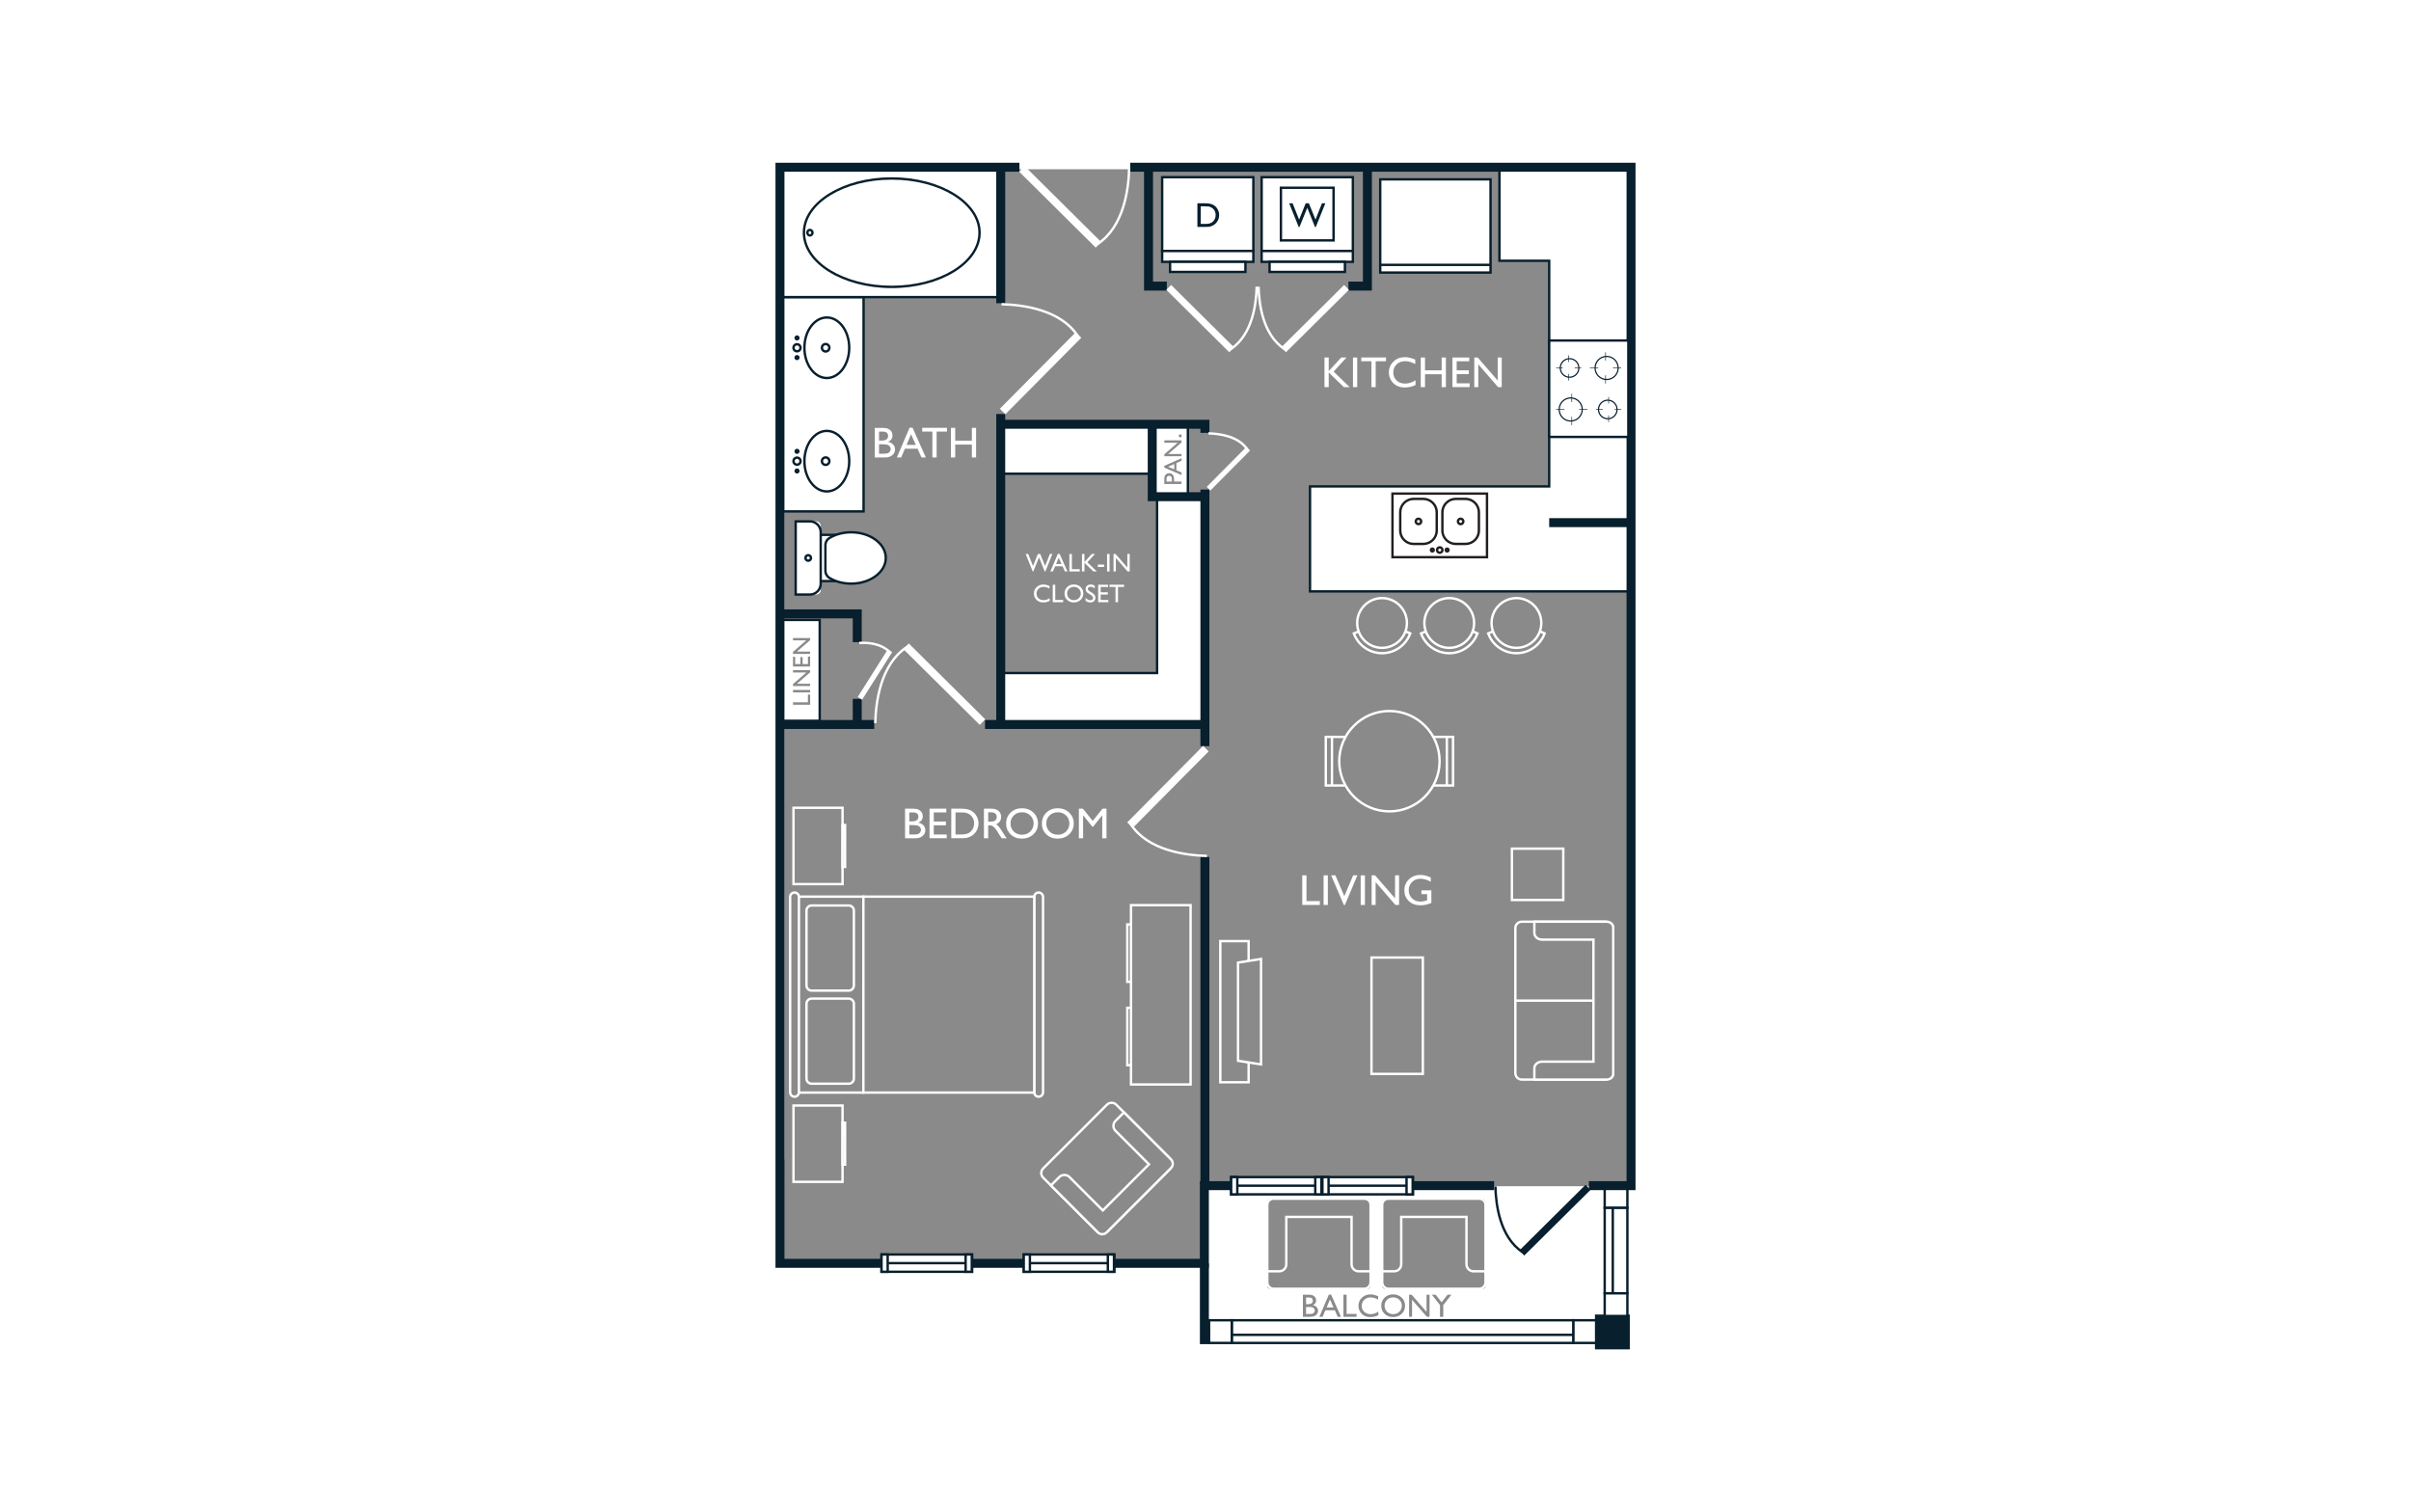 <?xml version="1.0" encoding="UTF-8"?>
<svg xmlns="http://www.w3.org/2000/svg" viewBox="0 0 998 626">
  <defs>
    <style>
      .cls-1 {
        fill: #081f2d;
      }

      .cls-2 {
        fill: #231f20;
      }

      .cls-3 {
        fill: #8a8a8a;
      }

      .cls-4 {
        fill: #fff;
      }
    </style>
  </defs>
  <g id="backgrounds">
    <rect class="cls-4" x="-15" y="-13" width="1028" height="652"/>
  </g>
  <g id="floorplans">
    <g>
      <rect class="cls-4" x="497.277" y="490.435" width="174.977" height="62.959"/>
      <polygon class="cls-3" points="676.197 70.07 324.659 70.07 324.659 479.966 322.58 479.966 322.58 523.24 498.015 523.24 498.015 491.074 676.197 491.074 676.197 70.07"/>
      <g>
        <polygon class="cls-4" points="674.923 215.889 674.923 68.996 641.266 68.996 641.266 69.68 620.67 69.68 620.67 107.968 641.266 107.968 641.266 201.363 542.263 201.363 542.263 244.834 675.04 244.834 675.04 215.889 674.923 215.889"/>
        <path class="cls-1" d="M675.535,245.329h-133.768v-44.462h99.002v-92.405h-20.593v-39.279h20.593v-.683h34.65v146.893h.116v29.935ZM542.758,244.338h131.786v-27.953l-.116-.496V69.492h-32.667v.683h-20.593v37.297h20.593v94.387h-99.002v42.479Z"/>
      </g>
      <g>
        <rect class="cls-4" x="477.417" y="175.368" width="14.29" height="30.372"/>
        <path class="cls-1" d="M492.203,206.236h-15.282v-31.364h15.282v31.364ZM477.912,205.245h13.299v-29.382h-13.299v29.382Z"/>
      </g>
      <g>
        <rect class="cls-4" x="322.414" y="256.643" width="16.898" height="41.811"/>
        <path class="cls-1" d="M339.807,298.949h-17.888v-42.802h17.888v42.802ZM322.91,297.958h15.906v-40.819h-15.906v40.819Z"/>
      </g>
      <g>
        <rect class="cls-4" x="414.495" y="175.587" width="62.008" height="20.52"/>
        <path class="cls-1" d="M476.998,196.603h-62.999v-21.512h62.999v21.512ZM414.991,195.612h61.016v-19.53h-61.016v19.53Z"/>
      </g>
      <g>
        <polygon class="cls-4" points="478.951 205.318 478.951 278.629 414.495 278.629 414.495 299.149 498.364 299.149 498.364 266.145 498.364 249.193 498.364 205.318 478.951 205.318"/>
        <path class="cls-1" d="M498.859,299.645h-84.859v-21.512h64.457v-73.31h20.402v94.822ZM414.991,298.654h82.877v-92.84h-18.42v73.31h-64.457v19.53Z"/>
      </g>
      <rect class="cls-1" x="660.207" y="544.19" width="14.433" height="14.433" transform="translate(1334.847 1102.814) rotate(180)"/>
      <g>
        <g>
          <rect class="cls-4" x="509.873" y="546.566" width="141.431" height="9.392" transform="translate(1161.178 1102.524) rotate(180)"/>
          <path class="cls-1" d="M651.801,556.453h-142.423v-10.383h142.423v10.383ZM510.369,555.462h140.441v-8.4h-140.441v8.4Z"/>
        </g>
        <g>
          <rect class="cls-4" x="651.304" y="546.566" width="9.392" height="9.392"/>
          <path class="cls-1" d="M661.191,556.453h-10.381v-10.383h10.381v10.383ZM651.801,555.462h8.399v-8.4h-8.399v8.4Z"/>
        </g>
        <g>
          <rect class="cls-4" x="500.482" y="546.566" width="9.392" height="9.392"/>
          <path class="cls-1" d="M510.369,556.453h-10.384v-10.383h10.384v10.383ZM500.976,555.462h8.401v-8.4h-8.401v8.4Z"/>
        </g>
        <g>
          <line class="cls-4" x1="651.304" y1="552.604" x2="509.873" y2="552.604"/>
          <rect class="cls-1" x="509.873" y="552.109" width="141.432" height=".991"/>
        </g>
      </g>
      <g>
        <g>
          <rect class="cls-4" x="651.206" y="512.993" width="35.456" height="9.392" transform="translate(151.246 1186.623) rotate(-90)"/>
          <path class="cls-1" d="M674.125,535.913h-10.381v-36.448h10.381v36.448ZM664.735,534.922h8.399v-34.466h-8.399v34.466Z"/>
        </g>
        <g>
          <rect class="cls-4" x="664.239" y="535.417" width="9.392" height="9.392" transform="translate(1209.047 -128.822) rotate(90)"/>
          <path class="cls-1" d="M674.125,545.304h-10.381v-10.383h10.381v10.383ZM664.735,544.313h8.399v-8.4h-8.399v8.4Z"/>
        </g>
        <g>
          <rect class="cls-4" x="664.239" y="490.569" width="9.392" height="9.392" transform="translate(1164.199 -173.67) rotate(90)"/>
          <path class="cls-1" d="M674.125,500.456h-10.381v-10.383h10.381v10.383ZM664.735,499.464h8.399v-8.4h-8.399v8.4Z"/>
        </g>
        <g>
          <line class="cls-4" x1="667.593" y1="535.417" x2="667.593" y2="499.961"/>
          <rect class="cls-1" x="667.097" y="499.96" width=".991" height="35.457"/>
        </g>
      </g>
      <g>
        <rect class="cls-4" x="295.937" y="150.185" width="88.733" height="34.326" transform="translate(507.651 -172.955) rotate(90)"/>
        <path class="cls-1" d="M357.961,212.21h-35.317v-89.724h35.317v89.724ZM323.635,211.219h33.334v-87.741h-33.334v87.741Z"/>
      </g>
      <g>
        <rect class="cls-4" x="342.184" y="50.943" width="53.505" height="90.605" transform="translate(272.691 465.181) rotate(-90)"/>
        <path class="cls-1" d="M414.734,123.494h-91.597v-54.496h91.597v54.496ZM324.128,122.502h89.615v-52.514h-89.615v52.514Z"/>
      </g>
      <polygon class="cls-1" points="500.387 524.855 321 524.855 321 67.376 421.982 67.376 421.982 71.09 324.714 71.09 324.714 521.141 496.673 521.141 496.673 488.982 618.476 488.982 618.476 492.695 500.387 492.695 500.387 524.855"/>
      <polygon class="cls-1" points="677 492.695 657.69 492.695 657.69 488.982 673.287 488.982 673.287 71.09 467.831 71.09 467.831 67.376 677 67.376 677 492.695"/>
      <polygon class="cls-1" points="567.872 120.293 473.558 120.293 473.558 70.313 477.272 70.313 477.272 116.579 564.159 116.579 564.159 70.044 567.872 70.044 567.872 120.293"/>
      <rect class="cls-1" x="412.382" y="69.493" width="3.713" height="230.43"/>
      <polygon class="cls-1" points="500.609 490.163 496.895 490.163 496.895 177.496 415.897 177.496 415.897 173.783 500.609 173.783 500.609 490.163"/>
      <rect class="cls-1" x="324.322" y="298.067" width="174.43" height="3.713"/>
      <polygon class="cls-1" points="356.704 300.724 352.99 300.724 352.99 255.991 323.776 255.991 323.776 252.278 356.704 252.278 356.704 300.724"/>
      <polygon class="cls-1" points="498.208 207.478 475.093 207.478 475.093 175.64 478.807 175.64 478.807 203.764 498.208 203.764 498.208 207.478"/>
      <rect class="cls-1" x="641.265" y="214.506" width="33.658" height="3.713"/>
      <rect class="cls-1" x="496.683" y="523.006" width="3.713" height="33.446"/>
      <g>
        <g>
          <rect class="cls-1" x="624.82" y="504.168" width="37.631" height="1.94" transform="translate(-169.004 600.263) rotate(-44.802)"/>
          <path class="cls-1" d="M630.958,519.778l-2.065-2.079,27.419-27.2,2.065,2.078-27.419,27.201ZM630.296,517.703l.667.674,26.011-25.806-.667-.673-26.011,25.805Z"/>
        </g>
        <path class="cls-1" d="M630.004,518.803c-9.603-6.322-11.322-19.994-11.491-27.58l.991-.022c.164,7.393,1.818,20.701,11.046,26.775l-.546.827Z"/>
      </g>
      <g>
        <polygon class="cls-3" points="520.536 121.914 516.947 121.914 482.991 121.914 482.991 112.429 516.947 112.429 520.536 112.429 558.159 112.429 558.159 121.914 520.536 121.914"/>
        <g>
          <g>
            <rect class="cls-4" x="495.889" y="114.044" width="1.841" height="35.716" transform="translate(53.138 391.465) rotate(-45.198)"/>
            <path class="cls-4" d="M508.841,145.831l-26.06-25.851,1.997-2.009,26.06,25.852-1.997,2.008ZM484.183,119.976l24.653,24.456.6-.603-24.653-24.457-.6.604Z"/>
          </g>
          <path class="cls-4" d="M509.76,144.892l-.546-.827c8.752-5.759,10.319-18.38,10.473-25.391l.991.022c-.16,7.205-1.792,20.189-10.918,26.196Z"/>
        </g>
        <g>
          <g>
            <rect class="cls-4" x="526.483" y="130.981" width="35.716" height="1.841" transform="translate(65.16 421.886) rotate(-44.802)"/>
            <path class="cls-4" d="M532.309,145.831l-1.995-2.008,26.057-25.852,1.997,2.009-26.06,25.851ZM531.717,143.828l.597.603,24.653-24.456-.6-.604-24.65,24.457Z"/>
          </g>
          <path class="cls-4" d="M531.39,144.892c-9.122-6.003-10.756-18.989-10.918-26.196l.991-.022c.157,7.012,1.726,19.636,10.473,25.391l-.546.827Z"/>
        </g>
      </g>
      <g>
        <rect class="cls-3" x="361.879" y="295.442" width="45.861" height="11.586" transform="translate(769.62 602.469) rotate(180)"/>
        <g>
          <g>
            <rect class="cls-4" x="389.738" y="261.417" width="2.249" height="43.628" transform="translate(-85.528 360.984) rotate(-45.198)"/>
            <path class="cls-4" d="M405.557,300.091l-31.674-31.423,2.282-2.298,31.676,31.423-2.285,2.298ZM375.286,268.663l30.266,30.028.887-.893-30.269-30.028-.885.893Z"/>
          </g>
          <path class="cls-4" d="M362.806,299.387l-.991-.022c.196-8.781,2.183-24.602,13.287-31.912l.546.827c-10.727,7.061-12.652,22.52-12.842,31.107Z"/>
        </g>
      </g>
      <g>
        <rect class="cls-3" x="389.797" y="142.666" width="45.861" height="11.586" transform="translate(264.269 561.187) rotate(-90)"/>
        <g>
          <g>
            <rect class="cls-4" x="408.918" y="153.387" width="43.628" height="2.249" transform="translate(17.58 351.257) rotate(-45.198)"/>
            <path class="cls-4" d="M416.168,171.49l-2.294-2.282,31.422-31.675,2.299,2.282-.351.351-31.076,31.324ZM415.271,169.203l.892.885,30.029-30.268-.892-.887-30.029,30.27Z"/>
          </g>
          <path class="cls-4" d="M445.683,139.297c-7.062-10.726-22.52-12.65-31.108-12.841l.024-.99c8.778.196,24.602,2.183,31.91,13.287l-.827.544Z"/>
        </g>
      </g>
      <g>
        <g>
          <rect class="cls-4" x="437.726" y="63.825" width="2.249" height="43.628" transform="translate(68.846 336.677) rotate(-45.198)"/>
          <path class="cls-4" d="M453.547,102.5l-31.676-31.423,2.282-2.298,31.676,31.423-2.282,2.298ZM423.274,71.072l30.269,30.028.885-.893-30.269-30.028-.885.893Z"/>
        </g>
        <path class="cls-4" d="M454.608,101.416l-.546-.827c10.729-7.061,12.654-22.519,12.845-31.105l.991.022c-.196,8.781-2.186,24.602-13.29,31.91Z"/>
      </g>
      <g>
        <rect class="cls-3" x="343.212" y="274.608" width="23.476" height="5.931" transform="translate(77.376 632.524) rotate(-90)"/>
        <g>
          <g>
            <rect class="cls-4" x="351.01" y="278.672" width="22.333" height="1.151" transform="translate(-67.505 435.852) rotate(-57.658)"/>
            <path class="cls-4" d="M356.846,289.677l-1.806-1.147,12.463-19.711,1.813,1.146-12.47,19.712ZM356.404,288.223l.138.086,11.406-18.037-.135-.087-11.409,18.038Z"/>
          </g>
          <path class="cls-4" d="M367.801,270.166c-3.351-3.259-8.435-3.71-12.088-3.513l-.053-.989c5.546-.308,9.975,1.014,12.833,3.791l-.691.711Z"/>
        </g>
      </g>
      <g>
        <rect class="cls-3" x="487.527" y="187.967" width="23.476" height="5.931" transform="translate(308.332 690.197) rotate(-90)"/>
        <g>
          <g>
            <rect class="cls-4" x="497.315" y="193.455" width="22.333" height="1.151" transform="translate(12.502 418.096) rotate(-45.198)"/>
            <path class="cls-4" d="M501.027,203.063l-1.521-1.509.351-.351,16.077-16.207,1.521,1.509-.351.351-16.077,16.207ZM500.909,201.549l.114.114,15.03-15.153-.114-.114-15.03,15.153Z"/>
          </g>
          <path class="cls-4" d="M515.932,186.375c-3.554-5.399-11.377-6.368-15.727-6.465l.024-.99c4.54.102,12.726,1.134,16.529,6.911l-.827.544Z"/>
        </g>
      </g>
      <g>
        <rect class="cls-3" x="478.52" y="326.03" width="45.861" height="11.586" transform="translate(833.274 -169.627) rotate(90)"/>
        <g>
          <g>
            <rect class="cls-4" x="461.633" y="324.647" width="43.628" height="2.249" transform="translate(-88.368 439.241) rotate(-45.198)"/>
            <path class="cls-4" d="M468.885,342.749l-2.299-2.281.351-.351,31.074-31.324,2.299,2.282-.351.351-31.074,31.323ZM467.988,340.464l.892.886,30.027-30.269-.892-.887-30.027,30.27Z"/>
          </g>
          <path class="cls-4" d="M499.579,354.817c-8.778-.196-24.602-2.183-31.91-13.287l.827-.544c7.062,10.726,22.52,12.65,31.108,12.841l-.024.99Z"/>
        </g>
      </g>
      <g>
        <g>
          <rect class="cls-4" x="364.898" y="519.343" width="37.513" height="7.155" transform="translate(767.309 1045.841) rotate(-180)"/>
          <path class="cls-1" d="M402.907,526.994h-38.506v-8.146h38.506v8.146ZM365.393,526.003h36.523v-6.164h-36.523v6.164Z"/>
        </g>
        <g>
          <rect class="cls-4" x="364.898" y="519.343" width="2.542" height="7.155" transform="translate(732.338 1045.841) rotate(-180)"/>
          <path class="cls-1" d="M367.936,526.994h-3.535v-8.146h3.535v8.146ZM365.393,526.003h1.552v-6.164h-1.552v6.164Z"/>
        </g>
        <g>
          <rect class="cls-4" x="399.706" y="519.343" width="2.542" height="7.155" transform="translate(801.954 1045.841) rotate(-180)"/>
          <path class="cls-1" d="M402.743,526.994h-3.532v-8.146h3.532v8.146ZM400.202,526.003h1.55v-6.164h-1.55v6.164Z"/>
        </g>
        <g>
          <line class="cls-4" x1="399.584" y1="522.921" x2="367.725" y2="522.921"/>
          <rect class="cls-1" x="367.726" y="522.425" width="31.86" height=".991"/>
        </g>
      </g>
      <g>
        <g>
          <rect class="cls-4" x="423.769" y="519.343" width="37.513" height="7.155" transform="translate(885.051 1045.841) rotate(-180)"/>
          <path class="cls-1" d="M461.777,526.994h-38.503v-8.146h38.503v8.146ZM424.265,526.003h36.521v-6.164h-36.521v6.164Z"/>
        </g>
        <g>
          <rect class="cls-4" x="423.769" y="519.343" width="2.542" height="7.155" transform="translate(850.079 1045.841) rotate(-180)"/>
          <path class="cls-1" d="M426.806,526.994h-3.532v-8.146h3.532v8.146ZM424.265,526.003h1.55v-6.164h-1.55v6.164Z"/>
        </g>
        <g>
          <rect class="cls-4" x="458.577" y="519.343" width="2.542" height="7.155" transform="translate(919.696 1045.841) rotate(-180)"/>
          <path class="cls-1" d="M461.615,526.994h-3.532v-8.146h3.532v8.146ZM459.074,526.003h1.55v-6.164h-1.55v6.164Z"/>
        </g>
        <g>
          <line class="cls-4" x1="458.455" y1="522.921" x2="426.596" y2="522.921"/>
          <rect class="cls-1" x="426.595" y="522.425" width="31.86" height=".991"/>
        </g>
      </g>
      <g>
        <g>
          <rect class="cls-4" x="509.625" y="487.29" width="37.513" height="7.155" transform="translate(1056.764 981.735) rotate(-180)"/>
          <path class="cls-1" d="M547.635,494.941h-38.503v-8.146h38.503v8.146ZM510.122,493.95h36.521v-6.164h-36.521v6.164Z"/>
        </g>
        <g>
          <rect class="cls-4" x="509.625" y="487.29" width="2.542" height="7.155" transform="translate(1021.793 981.735) rotate(-180)"/>
          <path class="cls-1" d="M512.663,494.941h-3.532v-8.146h3.532v8.146ZM510.122,493.95h1.55v-6.164h-1.55v6.164Z"/>
        </g>
        <g>
          <rect class="cls-4" x="544.434" y="487.29" width="2.542" height="7.155" transform="translate(1091.409 981.735) rotate(-180)"/>
          <path class="cls-1" d="M547.47,494.941h-3.532v-8.146h3.532v8.146ZM544.929,493.95h1.55v-6.164h-1.55v6.164Z"/>
        </g>
        <g>
          <line class="cls-4" x1="544.312" y1="490.868" x2="512.452" y2="490.868"/>
          <rect class="cls-1" x="512.453" y="490.372" width="31.86" height=".991"/>
        </g>
      </g>
      <g>
        <g>
          <rect class="cls-4" x="547.403" y="487.29" width="37.513" height="7.155" transform="translate(1132.318 981.735) rotate(-180)"/>
          <path class="cls-1" d="M585.41,494.941h-38.503v-8.146h38.503v8.146ZM547.898,493.95h36.521v-6.164h-36.521v6.164Z"/>
        </g>
        <g>
          <rect class="cls-4" x="547.403" y="487.29" width="2.542" height="7.155" transform="translate(1097.347 981.735) rotate(-180)"/>
          <path class="cls-1" d="M550.439,494.941h-3.532v-8.146h3.532v8.146ZM547.898,493.95h1.55v-6.164h-1.55v6.164Z"/>
        </g>
        <g>
          <rect class="cls-4" x="582.211" y="487.29" width="2.542" height="7.155" transform="translate(1166.963 981.735) rotate(-180)"/>
          <path class="cls-1" d="M585.248,494.941h-3.532v-8.146h3.532v8.146ZM582.707,493.95h1.55v-6.164h-1.55v6.164Z"/>
        </g>
        <g>
          <line class="cls-4" x1="582.088" y1="490.868" x2="550.229" y2="490.868"/>
          <rect class="cls-1" x="550.229" y="490.372" width="31.86" height=".991"/>
        </g>
      </g>
      <g>
        <g>
          <rect class="cls-4" x="637.691" y="144.539" width="39.917" height="32.767" transform="translate(496.727 818.572) rotate(-90)"/>
          <path class="cls-1" d="M674.529,181.377h-33.76v-40.908h33.76v40.908ZM641.76,180.386h31.777v-38.925h-31.777v38.925Z"/>
        </g>
        <g>
          <g>
            <rect class="cls-1" x="660.657" y="169.393" width="2.763" height=".247"/>
            <rect class="cls-1" x="668.321" y="169.393" width="2.761" height=".247"/>
          </g>
          <g>
            <path class="cls-1" d="M665.519,173.608c-2.256,0-4.091-1.836-4.091-4.092s1.835-4.091,4.091-4.091,4.088,1.835,4.088,4.091-1.833,4.092-4.088,4.092ZM665.519,165.921c-1.982,0-3.597,1.613-3.597,3.595,0,1.984,1.615,3.596,3.597,3.596s3.595-1.613,3.595-3.596c0-1.982-1.613-3.595-3.595-3.595Z"/>
            <g>
              <rect class="cls-1" x="665.746" y="164.303" width=".247" height="2.762"/>
              <rect class="cls-1" x="665.746" y="171.966" width=".247" height="2.762"/>
            </g>
          </g>
          <g>
            <rect class="cls-1" x="644.135" y="169.393" width="3.433" height=".247"/>
            <rect class="cls-1" x="653.66" y="169.393" width="3.433" height=".247"/>
          </g>
          <g>
            <path class="cls-1" d="M650.176,174.542c-2.771,0-5.024-2.254-5.024-5.026s2.253-5.026,5.024-5.026,5.024,2.254,5.024,5.026-2.253,5.026-5.024,5.026ZM650.176,164.985c-2.497,0-4.531,2.032-4.531,4.531s2.033,4.531,4.531,4.531,4.531-2.032,4.531-4.531-2.033-4.531-4.531-4.531Z"/>
            <g>
              <rect class="cls-1" x="650.491" y="163.035" width=".247" height="3.434"/>
              <rect class="cls-1" x="650.491" y="172.562" width=".247" height="3.434"/>
            </g>
          </g>
          <g>
            <rect class="cls-1" x="651.796" y="152.206" width="2.763" height=".247"/>
            <rect class="cls-1" x="644.135" y="152.206" width="2.761" height=".247"/>
          </g>
          <g>
            <path class="cls-1" d="M649.698,156.421c-2.256,0-4.091-1.836-4.091-4.092s1.835-4.091,4.091-4.091,4.091,1.835,4.091,4.091-1.835,4.092-4.091,4.092ZM649.698,148.734c-1.982,0-3.597,1.613-3.597,3.595,0,1.984,1.615,3.596,3.597,3.596s3.597-1.613,3.597-3.596c0-1.982-1.615-3.595-3.597-3.595Z"/>
            <g>
              <rect class="cls-1" x="649.224" y="154.779" width=".247" height="2.762"/>
              <rect class="cls-1" x="649.224" y="147.116" width=".247" height="2.762"/>
            </g>
          </g>
          <g>
            <rect class="cls-1" x="667.649" y="152.206" width="3.433" height=".247"/>
            <rect class="cls-1" x="658.121" y="152.206" width="3.436" height=".247"/>
          </g>
          <g>
            <path class="cls-1" d="M665.04,157.355c-2.773,0-5.026-2.254-5.026-5.026s2.253-5.026,5.026-5.026c2.771,0,5.024,2.254,5.024,5.026s-2.253,5.026-5.024,5.026ZM665.04,147.798c-2.5,0-4.533,2.032-4.533,4.531s2.033,4.531,4.533,4.531c2.497,0,4.531-2.032,4.531-4.531s-2.033-4.531-4.531-4.531Z"/>
            <g>
              <rect class="cls-1" x="664.479" y="155.375" width=".247" height="3.434"/>
              <rect class="cls-1" x="664.479" y="145.848" width=".247" height="3.434"/>
            </g>
          </g>
        </g>
      </g>
      <g>
        <g>
          <rect class="cls-4" x="576.397" y="204.34" width="39.123" height="26.329" transform="translate(1191.916 435.009) rotate(180)"/>
          <path class="cls-2" d="M616.015,231.164h-40.114v-27.32h40.114v27.32ZM576.893,230.173h38.131v-25.338h-38.131v25.338Z"/>
        </g>
        <path class="cls-2" d="M595.958,229.31c-.887,0-1.608-.722-1.608-1.608s.721-1.608,1.608-1.608,1.608.722,1.608,1.608-.721,1.608-1.608,1.608ZM595.958,227.086c-.341,0-.617.277-.617.617s.276.617.617.617.617-.277.617-.617-.276-.617-.617-.617Z"/>
        <g>
          <path class="cls-2" d="M592.9,228.783c-.597,0-1.083-.485-1.083-1.081s.486-1.081,1.083-1.081c.595,0,1.081.485,1.081,1.081s-.486,1.081-1.081,1.081ZM592.9,227.613c-.051,0-.092.04-.092.089,0,.098.184.1.181,0,0-.05-.039-.089-.089-.089Z"/>
          <path class="cls-2" d="M599.017,228.783c-.595,0-1.081-.485-1.081-1.081s.486-1.081,1.081-1.081,1.081.485,1.081,1.081-.486,1.081-1.081,1.081ZM599.017,227.613c-.051,0-.089.04-.089.089,0,.1.179.097.179,0,0-.051-.039-.089-.089-.089Z"/>
        </g>
        <g>
          <g>
            <path class="cls-2" d="M589.167,225.672h-4.016c-3.332,0-6.044-2.711-6.044-6.044v-7.538c0-3.332,2.713-6.043,6.044-6.043h4.016c3.332,0,6.042,2.711,6.042,6.043v7.538c0,3.333-2.71,6.044-6.042,6.044ZM585.151,207.037c-2.788,0-5.053,2.265-5.053,5.052v7.538c0,2.786,2.265,5.053,5.053,5.053h4.016c2.785,0,5.051-2.267,5.051-5.053v-7.538c0-2.786-2.265-5.052-5.051-5.052h-4.016Z"/>
            <path class="cls-2" d="M587.158,217.467c-.887,0-1.608-.722-1.608-1.609,0-.886.721-1.608,1.608-1.608s1.608.722,1.608,1.608c0,.887-.721,1.609-1.608,1.609ZM587.158,215.242c-.341,0-.617.277-.617.617,0,.341.276.618.617.618s.617-.277.617-.618c0-.34-.276-.617-.617-.617Z"/>
          </g>
          <g>
            <path class="cls-2" d="M606.618,225.672h-4.013c-3.332,0-6.044-2.711-6.044-6.044v-7.538c0-3.332,2.713-6.043,6.044-6.043h4.013c3.332,0,6.044,2.711,6.044,6.043v7.538c0,3.333-2.713,6.044-6.044,6.044ZM602.604,207.037c-2.788,0-5.053,2.265-5.053,5.052v7.538c0,2.786,2.265,5.053,5.053,5.053h4.013c2.788,0,5.053-2.267,5.053-5.053v-7.538c0-2.786-2.265-5.052-5.053-5.052h-4.013Z"/>
            <path class="cls-2" d="M604.611,217.467c-.887,0-1.608-.722-1.608-1.609,0-.886.721-1.608,1.608-1.608s1.608.722,1.608,1.608c0,.887-.721,1.609-1.608,1.609ZM604.611,215.242c-.341,0-.617.277-.617.617,0,.341.276.618.617.618s.617-.277.617-.618c0-.34-.276-.617-.617-.617Z"/>
          </g>
        </g>
      </g>
      <g>
        <g>
          <rect class="cls-4" x="571.324" y="74.249" width="45.669" height="38.589"/>
          <path class="cls-1" d="M617.49,113.333h-46.66v-39.58h46.66v39.58ZM571.821,112.342h44.678v-37.598h-44.678v37.598Z"/>
        </g>
        <rect class="cls-1" x="571.325" y="109.156" width="45.669" height=".991"/>
      </g>
      <g>
        <g>
          <rect class="cls-4" x="522.24" y="73.35" width="37.753" height="30.555"/>
          <path class="cls-1" d="M560.489,104.4h-38.745v-31.545h38.745v31.545ZM522.735,103.409h36.763v-29.563h-36.763v29.563Z"/>
        </g>
        <g>
          <rect class="cls-4" x="522.24" y="103.905" width="37.753" height="4.493"/>
          <path class="cls-1" d="M560.489,108.893h-38.745v-5.484h38.745v5.484ZM522.735,107.902h36.763v-3.502h-36.763v3.502Z"/>
        </g>
        <g>
          <rect class="cls-4" x="525.517" y="108.398" width="31.198" height="4.179"/>
          <path class="cls-1" d="M557.211,113.072h-32.188v-5.17h32.188v5.17ZM526.014,112.081h30.206v-3.188h-30.206v3.188Z"/>
        </g>
        <g>
          <rect class="cls-4" x="530.218" y="77.73" width="21.796" height="21.796"/>
          <path class="cls-1" d="M552.508,100.021h-22.786v-22.786h22.786v22.786ZM530.713,99.029h20.804v-20.804h-20.804v20.804Z"/>
        </g>
        <path class="cls-1" d="M547.207,84.157h1.4l-3.962,9.846h-.309l-3.203-7.972-3.24,7.972h-.302l-3.95-9.846h1.414l2.7,6.758,2.72-6.758h1.327l2.732,6.758,2.674-6.758Z"/>
      </g>
      <g>
        <g>
          <rect class="cls-4" x="481.058" y="73.35" width="37.753" height="30.555"/>
          <path class="cls-1" d="M519.307,104.4h-38.745v-31.545h38.745v31.545ZM481.553,103.409h36.763v-29.563h-36.763v29.563Z"/>
        </g>
        <g>
          <rect class="cls-4" x="481.058" y="103.905" width="37.753" height="4.493"/>
          <path class="cls-1" d="M519.307,108.893h-38.745v-5.484h38.745v5.484ZM481.553,107.902h36.763v-3.502h-36.763v3.502Z"/>
        </g>
        <g>
          <rect class="cls-4" x="484.335" y="108.398" width="31.198" height="4.179"/>
          <path class="cls-1" d="M516.029,113.072h-32.188v-5.17h32.188v5.17ZM484.831,112.081h30.206v-3.188h-30.206v3.188Z"/>
        </g>
        <path class="cls-1" d="M495.643,93.952v-9.789h3.305c1.332,0,2.389.201,3.165.6.776.4,1.395.989,1.852,1.765.459.777.689,1.623.689,2.541,0,.655-.126,1.281-.38,1.881-.251.598-.614,1.125-1.081,1.579-.476.468-1.032.821-1.663,1.06-.37.145-.708.242-1.018.29-.309.05-.897.074-1.767.074h-3.102ZM498.8,85.412h-1.755v7.292h1.796c.704,0,1.248-.048,1.637-.144.387-.096.711-.218.972-.365.259-.147.496-.329.711-.544.694-.701,1.04-1.588,1.04-2.659,0-1.053-.355-1.911-1.066-2.575-.264-.248-.563-.452-.902-.611-.341-.16-.662-.265-.965-.317-.305-.051-.793-.077-1.468-.077Z"/>
      </g>
      <g>
        <g>
          <ellipse class="cls-4" cx="369.121" cy="96.328" rx="36.346" ry="22.447"/>
          <path class="cls-1" d="M369.121,119.271c-20.313,0-36.84-10.293-36.84-22.943s16.527-22.942,36.84-22.942,36.842,10.292,36.842,22.942-16.527,22.943-36.842,22.943ZM369.121,74.377c-19.767,0-35.849,9.847-35.849,21.951s16.082,21.952,35.849,21.952,35.851-9.847,35.851-21.952-16.082-21.951-35.851-21.951Z"/>
        </g>
        <g>
          <ellipse class="cls-4" cx="335.253" cy="96.328" rx="1.06" ry="1.143"/>
          <path class="cls-1" d="M335.254,97.967c-.858,0-1.557-.736-1.557-1.639s.699-1.638,1.557-1.638c.856,0,1.554.735,1.554,1.638s-.699,1.639-1.554,1.639ZM335.254,95.681c-.312,0-.566.29-.566.647,0,.358.254.648.566.648s.563-.29.563-.648c0-.357-.251-.647-.563-.647Z"/>
        </g>
      </g>
      <g>
        <g>
          <ellipse class="cls-4" cx="342.25" cy="143.965" rx="9.275" ry="12.529"/>
          <path class="cls-1" d="M342.251,156.989c-5.389,0-9.772-5.842-9.772-13.024s4.383-13.025,9.772-13.025,9.77,5.843,9.77,13.025-4.383,13.024-9.77,13.024ZM342.251,131.931c-4.843,0-8.781,5.399-8.781,12.034s3.938,12.033,8.781,12.033,8.778-5.397,8.778-12.033-3.938-12.034-8.778-12.034Z"/>
        </g>
        <g>
          <circle class="cls-4" cx="341.762" cy="143.965" r="1.546"/>
          <path class="cls-1" d="M341.763,146.005c-1.127,0-2.043-.915-2.043-2.041s.916-2.042,2.043-2.042c1.124,0,2.041.916,2.041,2.042s-.916,2.041-2.041,2.041ZM341.763,142.915c-.58,0-1.052.471-1.052,1.05s.471,1.049,1.052,1.049c.578,0,1.049-.47,1.049-1.049s-.471-1.05-1.049-1.05Z"/>
        </g>
        <g>
          <circle class="cls-4" cx="329.914" cy="143.965" r="1.464"/>
          <path class="cls-1" d="M329.914,145.924c-1.081,0-1.961-.879-1.961-1.96s.88-1.961,1.961-1.961,1.961.88,1.961,1.961-.88,1.96-1.961,1.96ZM329.914,142.995c-.534,0-.97.435-.97.97s.435.968.97.968.97-.434.97-.968-.435-.97-.97-.97Z"/>
        </g>
        <g>
          <g>
            <circle class="cls-4" cx="329.914" cy="148.032" r=".57"/>
            <path class="cls-1" d="M329.914,149.098c-.588,0-1.064-.477-1.064-1.065s.476-1.065,1.064-1.065,1.066.477,1.066,1.065-.479,1.065-1.066,1.065ZM329.841,148.033l.072.074c.041,0,.075-.034.075-.074h-.147Z"/>
          </g>
          <g>
            <circle class="cls-4" cx="329.914" cy="139.897" r=".57"/>
            <path class="cls-1" d="M329.914,140.962c-.588,0-1.064-.477-1.064-1.065s.476-1.066,1.064-1.066,1.066.479,1.066,1.066-.479,1.065-1.066,1.065ZM329.841,139.897l.072.074c.041,0,.075-.034.075-.074h-.147Z"/>
          </g>
        </g>
      </g>
      <g>
        <g>
          <ellipse class="cls-4" cx="342.25" cy="190.911" rx="9.275" ry="12.529"/>
          <path class="cls-1" d="M342.251,203.936c-5.389,0-9.772-5.843-9.772-13.025s4.383-13.024,9.772-13.024,9.77,5.842,9.77,13.024-4.383,13.025-9.77,13.025ZM342.251,178.878c-4.843,0-8.781,5.397-8.781,12.033s3.938,12.034,8.781,12.034,8.778-5.399,8.778-12.034-3.938-12.033-8.778-12.033Z"/>
        </g>
        <g>
          <circle class="cls-4" cx="341.762" cy="190.911" r="1.546"/>
          <path class="cls-1" d="M341.763,192.952c-1.127,0-2.043-.916-2.043-2.042s.916-2.041,2.043-2.041c1.124,0,2.041.915,2.041,2.041s-.916,2.042-2.041,2.042ZM341.763,189.861c-.58,0-1.052.47-1.052,1.049s.471,1.05,1.052,1.05c.578,0,1.049-.471,1.049-1.05s-.471-1.049-1.049-1.049Z"/>
        </g>
        <g>
          <path class="cls-4" d="M329.914,192.376c-.809,0-1.464-.656-1.464-1.464s.656-1.464,1.464-1.464,1.464.656,1.464,1.464c0,.809-.656,1.464-1.464,1.464Z"/>
          <path class="cls-1" d="M329.914,192.871c-1.081,0-1.961-.88-1.961-1.961s.88-1.96,1.961-1.96,1.961.879,1.961,1.96-.88,1.961-1.961,1.961ZM329.914,189.942c-.534,0-.97.434-.97.968s.435.97.97.97.97-.435.97-.97-.435-.968-.97-.968Z"/>
        </g>
        <g>
          <g>
            <circle class="cls-4" cx="329.914" cy="194.979" r=".57"/>
            <path class="cls-1" d="M329.914,196.044c-.588,0-1.064-.477-1.064-1.065s.476-1.065,1.064-1.065,1.066.477,1.066,1.065-.479,1.065-1.066,1.065ZM329.841,194.98l.072.074c.041,0,.075-.034.075-.074h-.147Z"/>
          </g>
          <g>
            <path class="cls-4" d="M329.914,187.413c-.315,0-.57-.255-.57-.57,0-.315.255-.57.57-.57.315,0,.57.255.57.57,0,.315-.255.57-.57.57Z"/>
            <path class="cls-1" d="M329.914,187.908c-.588,0-1.064-.477-1.064-1.065s.476-1.065,1.064-1.065,1.066.477,1.066,1.065-.479,1.065-1.066,1.065ZM329.841,186.843l.072.074c.041,0,.075-.033.075-.074h-.147Z"/>
          </g>
        </g>
      </g>
      <g>
        <g>
          <rect class="cls-4" x="334.38" y="226.141" width="19.132" height="9.691" transform="translate(574.933 -112.96) rotate(90)"/>
          <path class="cls-1" d="M349.289,241.048h-10.684v-20.122h10.684v20.122ZM339.596,240.056h8.701v-18.14h-8.701v18.14Z"/>
        </g>
        <g>
          <path class="cls-4" d="M321.207,225.806h26.677c.997,0,1.806.809,1.806,1.806v8.555h-30.289v-8.555c0-.997.809-1.806,1.806-1.806Z" transform="translate(565.532 -103.559) rotate(90)"/>
          <path class="cls-1" d="M335.254,246.626h-6.385v-31.279h6.385c2.737,0,4.966,2.229,4.966,4.967v21.345c0,2.738-2.229,4.967-4.966,4.967ZM329.861,245.635h5.394c2.193,0,3.975-1.783,3.975-3.976v-21.345c0-2.193-1.782-3.976-3.975-3.976h-5.394v29.297Z"/>
        </g>
        <g>
          <circle class="cls-4" cx="334.554" cy="230.987" r="1.137"/>
          <path class="cls-1" d="M334.553,232.619c-.899,0-1.632-.733-1.632-1.632s.733-1.632,1.632-1.632c.902,0,1.634.733,1.634,1.632s-.733,1.632-1.634,1.632ZM334.553,230.346c-.353,0-.641.288-.641.641s.288.641.641.641c.355,0,.643-.288.643-.641s-.288-.641-.643-.641Z"/>
        </g>
        <g>
          <path class="cls-4" d="M341.658,236.287c0,1.217.644,2.34,1.688,2.966,2.456,1.474,5.578,2.36,8.984,2.36,7.915,0,14.332-4.758,14.332-10.627,0-5.869-6.417-10.627-14.332-10.627-3.406,0-6.528.886-8.984,2.36-1.044.626-1.688,1.749-1.688,2.966v10.601Z"/>
          <path class="cls-1" d="M352.33,242.109c-3.394,0-6.588-.841-9.238-2.431-1.19-.714-1.929-2.014-1.929-3.391v-10.601c0-1.379.74-2.678,1.929-3.391,2.65-1.59,5.843-2.431,9.238-2.431,8.177,0,14.827,4.99,14.827,11.122s-6.651,11.122-14.827,11.122ZM352.33,220.856c-3.216,0-6.233.791-8.73,2.288-.892.535-1.446,1.51-1.446,2.542v10.601c0,1.031.554,2.005,1.446,2.542,2.497,1.498,5.515,2.288,8.73,2.288,7.63,0,13.836-4.544,13.836-10.131s-6.206-10.131-13.836-10.131Z"/>
        </g>
      </g>
      <g>
        <g>
          <g>
            <g>
              <rect class="cls-3" x="543.611" y="310.242" width="20.116" height="9.761" transform="translate(868.792 -238.547) rotate(90)"/>
              <path class="cls-4" d="M559.046,325.676h-10.751v-21.107h10.751v21.107ZM549.286,324.685h8.769v-19.125h-8.769v19.125Z"/>
            </g>
            <g>
              <line class="cls-3" x1="551.348" y1="305.065" x2="551.348" y2="325.181"/>
              <rect class="cls-4" x="550.852" y="305.064" width=".991" height="20.116"/>
            </g>
          </g>
          <g>
            <g>
              <rect class="cls-3" x="586.527" y="310.242" width="20.116" height="9.761" transform="translate(281.462 911.708) rotate(-90)"/>
              <path class="cls-4" d="M601.961,325.676h-10.751v-21.107h10.751v21.107ZM592.201,324.685h8.769v-19.125h-8.769v19.125Z"/>
            </g>
            <g>
              <line class="cls-3" x1="598.906" y1="325.181" x2="598.906" y2="305.065"/>
              <rect class="cls-4" x="598.41" y="305.064" width=".991" height="20.116"/>
            </g>
          </g>
        </g>
        <g>
          <circle class="cls-3" cx="575.127" cy="315.123" r="20.774"/>
          <path class="cls-4" d="M575.128,336.392c-11.728,0-21.27-9.541-21.27-21.269s9.542-21.269,21.27-21.269,21.268,9.541,21.268,21.269-9.54,21.269-21.268,21.269ZM575.128,294.845c-11.182,0-20.279,9.096-20.279,20.278s9.098,20.278,20.279,20.278,20.277-9.096,20.277-20.278-9.095-20.278-20.277-20.278Z"/>
        </g>
      </g>
      <g>
        <g>
          <path class="cls-3" d="M615.91,393.989h63.201c.597,0,1.082.485,1.082,1.082v38.034c0,.773-.628,1.401-1.401,1.401h-62.563c-.773,0-1.401-.628-1.401-1.401v-38.034c0-.597.485-1.082,1.082-1.082Z" transform="translate(233.263 1061.757) rotate(-90)"/>
          <path class="cls-4" d="M664.3,447.425h-34.369c-1.75,0-3.174-1.424-3.174-3.174v-60.007c0-1.75,1.424-3.174,3.174-3.174h34.369c2.186,0,3.965,1.778,3.965,3.964v58.428c0,2.186-1.779,3.964-3.965,3.964ZM629.931,382.06c-1.204,0-2.183.979-2.183,2.183v60.007c0,1.204.979,2.183,2.183,2.183h34.369c1.639,0,2.974-1.333,2.974-2.973v-58.428c0-1.639-1.335-2.973-2.974-2.973h-34.369Z"/>
        </g>
        <g>
          <path class="cls-3" d="M665.046,446.93h-29.922v-4.68c0-1.514,1.414-2.741,3.159-2.741h21.299s0-50.523,0-50.523h-21.299c-1.744,0-3.159-1.227-3.159-2.741v-4.681h29.922c1.504,0,2.723,1.058,2.723,2.363v60.64c0,1.305-1.219,2.363-2.723,2.363Z"/>
          <path class="cls-4" d="M665.047,447.425h-30.419v-5.175c0-1.784,1.639-3.237,3.655-3.237h20.804v-49.531h-20.804c-2.016,0-3.655-1.452-3.655-3.236v-5.176h30.419c1.774,0,3.218,1.283,3.218,2.859v60.639c0,1.575-1.443,2.858-3.218,2.858ZM635.62,446.433h29.427c1.228,0,2.227-.837,2.227-1.866v-60.639c0-1.03-.999-1.868-2.227-1.868h-29.427v4.185c0,1.238,1.194,2.245,2.664,2.245h21.795v51.514h-21.795c-1.47,0-2.664,1.007-2.664,2.246v4.184Z"/>
        </g>
        <g>
          <line class="cls-3" x1="659.272" y1="414.247" x2="627.148" y2="414.247"/>
          <rect class="cls-4" x="627.148" y="413.752" width="32.123" height=".991"/>
        </g>
      </g>
      <g>
        <g>
          <path class="cls-3" d="M437.901,465.053h40.591c.597,0,1.082.485,1.082,1.082v34.803c0,.773-.628,1.401-1.401,1.401h-39.953c-.773,0-1.401-.628-1.401-1.401v-34.803c0-.597.485-1.082,1.082-1.082Z" transform="translate(-207.822 465.665) rotate(-45)"/>
          <path class="cls-4" d="M456.262,511.053c-1.059,0-2.053-.412-2.802-1.162l-22.02-22.017c-1.235-1.238-1.235-3.251,0-4.488l26.444-26.445c1.199-1.197,3.29-1.198,4.49.001l22.02,22.017c1.545,1.546,1.545,4.062,0,5.606l-25.327,25.327c-.75.748-1.746,1.161-2.804,1.161ZM458.586,457.642l-26.444,26.444c-.851.851-.851,2.237,0,3.088l22.02,22.017c1.124,1.125,3.085,1.123,4.204,0l25.327-25.327c1.161-1.158,1.158-3.045,0-4.204l-22.02-22.019c-.824-.828-2.268-.823-3.087,0h0Z"/>
        </g>
        <g>
          <path class="cls-3" d="M454.491,510.223l-19.471-19.471,3.51-3.51c1.135-1.135,2.976-1.135,4.111,0l13.86,13.86,19.101-19.101-13.86-13.86c-1.135-1.135-1.135-2.976,0-4.111l3.51-3.51,19.471,19.471c.979.979.979,2.565,0,3.544l-26.689,26.689c-.979.979-2.565.979-3.544,0Z"/>
          <path class="cls-4" d="M456.262,511.452c-.803,0-1.554-.312-2.123-.879l-19.82-19.821,3.861-3.861c1.286-1.284,3.525-1.285,4.811.001l13.51,13.51,18.401-18.401-13.51-13.51c-.643-.643-.996-1.498-.996-2.407,0-.908.353-1.762.996-2.406l3.861-3.86,19.82,19.82c1.17,1.17,1.17,3.075,0,4.245l-26.688,26.688c-.568.567-1.32.879-2.123.879ZM454.841,509.872c.759.762,2.084.762,2.843,0l26.688-26.688c.38-.38.59-.885.59-1.422s-.21-1.042-.59-1.422l-19.119-19.121-3.16,3.161c-.457.456-.708,1.061-.708,1.704,0,.644.251,1.25.708,1.706l14.211,14.211-19.803,19.8-14.211-14.21c-.909-.911-2.5-.91-3.409-.001l-3.16,3.161,19.119,19.12Z"/>
        </g>
      </g>
      <g>
        <g>
          <path class="cls-3" d="M525.659,496.252h40.591c.597,0,1.082.485,1.082,1.082v34.803c0,.773-.628,1.401-1.401,1.401h-39.953c-.773,0-1.401-.628-1.401-1.401v-34.803c0-.597.485-1.082,1.082-1.082Z" transform="translate(1091.91 1029.79) rotate(-180)"/>
          <path class="cls-4" d="M564.655,534.034h-37.398c-1.75,0-3.174-1.424-3.174-3.174v-31.139c0-2.186,1.779-3.964,3.965-3.964h35.817c2.186,0,3.965,1.778,3.965,3.964v31.139c0,1.75-1.424,3.174-3.174,3.174ZM528.047,496.748c-1.639,0-2.974,1.333-2.974,2.973v31.139c0,1.204.979,2.183,2.183,2.183h37.398c1.204,0,2.183-.979,2.183-2.183v-31.139c0-1.639-1.335-2.973-2.974-2.973h-35.817Z"/>
        </g>
        <g>
          <path class="cls-3" d="M567.332,498.758v27.535h-4.964c-1.605,0-2.907-1.301-2.907-2.907v-19.601s-27.013,0-27.013,0v19.601c0,1.605-1.301,2.907-2.907,2.907h-4.964v-27.535c0-1.384,1.122-2.506,2.506-2.506h37.743c1.384,0,2.506,1.122,2.506,2.506Z"/>
          <path class="cls-4" d="M567.829,526.789h-5.462c-1.876,0-3.402-1.527-3.402-3.402v-19.105h-26.021v19.105c0,1.875-1.528,3.402-3.404,3.402h-5.459v-28.031c0-1.654,1.347-3,3-3h37.744c1.656,0,3.003,1.347,3.003,3v28.031ZM531.954,503.29h28.003v20.097c0,1.33,1.081,2.41,2.41,2.41h4.47v-27.04c0-1.109-.902-2.009-2.011-2.009h-37.744c-1.107,0-2.009.901-2.009,2.009v27.04h4.468c1.33,0,2.413-1.081,2.413-2.41v-20.097Z"/>
        </g>
      </g>
      <g>
        <g>
          <path class="cls-3" d="M573.227,496.252h40.591c.597,0,1.082.485,1.082,1.082v34.803c0,.773-.628,1.401-1.401,1.401h-39.953c-.773,0-1.401-.628-1.401-1.401v-34.803c0-.597.485-1.082,1.082-1.082Z" transform="translate(1187.045 1029.79) rotate(-180)"/>
          <path class="cls-4" d="M612.222,534.034h-37.398c-1.75,0-3.174-1.424-3.174-3.174v-31.139c0-2.186,1.779-3.964,3.965-3.964h35.817c2.186,0,3.965,1.778,3.965,3.964v31.139c0,1.75-1.424,3.174-3.174,3.174ZM575.614,496.748c-1.639,0-2.974,1.333-2.974,2.973v31.139c0,1.204.979,2.183,2.183,2.183h37.398c1.204,0,2.183-.979,2.183-2.183v-31.139c0-1.639-1.335-2.973-2.974-2.973h-35.817Z"/>
        </g>
        <g>
          <path class="cls-3" d="M614.9,498.758v27.535h-4.964c-1.605,0-2.907-1.301-2.907-2.907v-19.601s-27.013,0-27.013,0v19.601c0,1.605-1.301,2.907-2.907,2.907h-4.964v-27.535c0-1.384,1.122-2.506,2.506-2.506h37.743c1.384,0,2.506,1.122,2.506,2.506Z"/>
          <path class="cls-4" d="M615.396,526.789h-5.462c-1.876,0-3.402-1.527-3.402-3.402v-19.105h-26.021v19.105c0,1.875-1.526,3.402-3.402,3.402h-5.462v-28.031c0-1.654,1.347-3,3.003-3h37.742c1.656,0,3.003,1.347,3.003,3v28.031ZM579.521,503.29h28.003v20.097c0,1.33,1.081,2.41,2.41,2.41h4.47v-27.04c0-1.109-.902-2.009-2.011-2.009h-37.742c-1.11,0-2.011.901-2.011,2.009v27.04h4.47c1.33,0,2.41-1.081,2.41-2.41v-20.097Z"/>
        </g>
      </g>
      <g>
        <g>
          <g>
            <rect class="cls-3" x="466.615" y="382.698" width="1.802" height="23.754"/>
            <path class="cls-4" d="M468.911,406.949h-2.792v-24.746h2.792v24.746ZM467.11,405.957h.81v-22.763h-.81v22.763Z"/>
          </g>
          <g>
            <rect class="cls-3" x="466.615" y="417.226" width="1.802" height="23.754"/>
            <path class="cls-4" d="M468.911,441.476h-2.792v-24.746h2.792v24.746ZM467.11,440.485h.81v-22.763h-.81v22.763Z"/>
          </g>
        </g>
        <g>
          <rect class="cls-3" x="468.16" y="374.723" width="24.668" height="74.233"/>
          <path class="cls-4" d="M493.322,449.451h-25.658v-75.224h25.658v75.224ZM468.655,448.459h23.676v-73.241h-23.676v73.241Z"/>
        </g>
      </g>
      <g>
        <g>
          <g>
            <rect class="cls-3" x="328.873" y="371.192" width="28.509" height="81.122"/>
            <path class="cls-4" d="M357.876,452.809h-29.5v-82.113h29.5v82.113ZM329.368,451.818h27.518v-80.13h-27.518v80.13Z"/>
          </g>
          <g>
            <rect class="cls-3" x="428.103" y="369.479" width="3.646" height="84.546" rx=".736" ry=".736"/>
            <path class="cls-4" d="M429.924,454.522c-1.279,0-2.318-1.041-2.318-2.318v-80.901c0-1.278,1.04-2.318,2.318-2.318s2.318,1.041,2.318,2.318v80.901c0,1.278-1.04,2.318-2.318,2.318ZM429.924,369.974c-.733,0-1.327.595-1.327,1.327v80.901c0,.733.595,1.327,1.327,1.327s1.327-.595,1.327-1.327v-80.901c0-.733-.595-1.327-1.327-1.327Z"/>
          </g>
          <g>
            <rect class="cls-3" x="327.063" y="369.479" width="3.646" height="84.546" rx=".736" ry=".736"/>
            <path class="cls-4" d="M328.886,454.522c-1.279,0-2.318-1.041-2.318-2.318v-80.901c0-1.278,1.04-2.318,2.318-2.318s2.318,1.041,2.318,2.318v80.901c0,1.278-1.04,2.318-2.318,2.318ZM328.886,369.974c-.733,0-1.327.595-1.327,1.327v80.901c0,.733.595,1.327,1.327,1.327s1.327-.595,1.327-1.327v-80.901c0-.733-.595-1.327-1.327-1.327Z"/>
          </g>
          <g>
            <rect class="cls-3" x="357.382" y="371.192" width="70.721" height="81.122" transform="translate(785.484 823.505) rotate(-180)"/>
            <path class="cls-4" d="M428.597,452.809h-71.712v-82.113h71.712v82.113ZM357.876,451.818h69.73v-80.13h-69.73v80.13Z"/>
          </g>
          <g>
            <g>
              <rect class="cls-3" x="333.834" y="413.402" width="19.617" height="35.242" rx=".861" ry=".861"/>
              <path class="cls-4" d="M351.322,449.139h-15.357c-1.448,0-2.626-1.179-2.626-2.626v-30.981c0-1.448,1.177-2.627,2.626-2.627h15.357c1.448,0,2.626,1.179,2.626,2.627v30.981c0,1.447-1.177,2.626-2.626,2.626ZM335.965,413.897c-.902,0-1.634.734-1.634,1.635v30.981c0,.902.733,1.634,1.634,1.634h15.357c.902,0,1.634-.733,1.634-1.634v-30.981c0-.902-.733-1.635-1.634-1.635h-15.357Z"/>
            </g>
            <g>
              <rect class="cls-3" x="333.834" y="374.861" width="19.617" height="35.242" rx=".861" ry=".861"/>
              <path class="cls-4" d="M351.322,410.599h-15.357c-1.448,0-2.626-1.179-2.626-2.627v-30.981c0-1.448,1.177-2.627,2.626-2.627h15.357c1.448,0,2.626,1.179,2.626,2.627v30.981c0,1.448-1.177,2.627-2.626,2.627ZM335.965,375.356c-.902,0-1.634.734-1.634,1.635v30.981c0,.902.733,1.635,1.634,1.635h15.357c.902,0,1.634-.734,1.634-1.635v-30.981c0-.902-.733-1.635-1.634-1.635h-15.357Z"/>
            </g>
          </g>
        </g>
        <g>
          <g>
            <rect class="cls-3" x="328.452" y="457.671" width="20.312" height="31.596"/>
            <path class="cls-4" d="M349.26,489.764h-21.302v-32.587h21.302v32.587ZM328.949,488.772h19.319v-30.605h-19.319v30.605Z"/>
          </g>
          <g>
            <rect class="cls-3" x="348.764" y="464.792" width="1.05" height="17.355" transform="translate(698.579 946.939) rotate(-180)"/>
            <path class="cls-4" d="M350.312,482.642h-2.043v-18.346h2.043v18.346ZM349.26,481.651h.06l-.06-16.364v16.364Z"/>
          </g>
        </g>
        <g>
          <g>
            <rect class="cls-3" x="328.452" y="334.411" width="20.312" height="31.596"/>
            <path class="cls-4" d="M349.26,366.503h-21.302v-32.587h21.302v32.587ZM328.949,365.512h19.319v-30.605h-19.319v30.605Z"/>
          </g>
          <g>
            <rect class="cls-3" x="348.764" y="341.532" width="1.05" height="17.355" transform="translate(698.579 700.418) rotate(-180)"/>
            <path class="cls-4" d="M350.312,359.382h-2.043v-18.345h2.043v18.345ZM349.26,358.39h.06l-.06-16.363v16.363Z"/>
          </g>
        </g>
      </g>
      <g>
        <g>
          <path class="cls-3" d="M560.676,262.128l5.279-2.27h2.059s8.131,0,8.131,0h2.059s5.279,2.27,5.279,2.27l.267.1c-1.735,4.773-6.298,8.188-11.671,8.188s-9.936-3.416-11.671-8.188l.267-.1Z"/>
          <path class="cls-4" d="M572.079,270.913c-5.406,0-10.282-3.422-12.134-8.515l-.169-.459.713-.27,5.466-2.306,12.446.041,5.984,2.534-.169.461c-1.852,5.093-6.728,8.515-12.137,8.515ZM561.048,262.507c1.828,4.455,6.201,7.415,11.032,7.415,4.833,0,9.206-2.959,11.034-7.414l-5.009-2.154h-12.047l-5.009,2.153Z"/>
        </g>
        <g>
          <circle class="cls-3" cx="572.08" cy="257.905" r="10.295"/>
          <path class="cls-4" d="M572.079,268.696c-5.95,0-10.79-4.841-10.79-10.791s4.84-10.791,10.79-10.791,10.792,4.841,10.792,10.791-4.843,10.791-10.792,10.791ZM572.079,248.105c-5.403,0-9.799,4.396-9.799,9.8s4.395,9.8,9.799,9.8,9.801-4.396,9.801-9.8-4.398-9.8-9.801-9.8Z"/>
        </g>
      </g>
      <g>
        <g>
          <path class="cls-3" d="M588.488,262.128l5.279-2.27h2.059s8.131,0,8.131,0h2.059s5.279,2.27,5.279,2.27l.267.1c-1.735,4.773-6.298,8.188-11.671,8.188-5.373,0-9.936-3.416-11.671-8.188l.267-.1Z"/>
          <path class="cls-4" d="M599.892,270.913c-5.408,0-10.285-3.422-12.134-8.515l-.169-.459.713-.27,5.466-2.306,12.444.041,5.986,2.534-.169.461c-1.852,5.093-6.728,8.515-12.137,8.515ZM588.86,262.507c1.825,4.456,6.199,7.415,11.032,7.415s9.206-2.959,11.034-7.414l-5.012-2.154h-12.045l-5.009,2.153Z"/>
        </g>
        <g>
          <circle class="cls-3" cx="599.892" cy="257.905" r="10.295"/>
          <path class="cls-4" d="M599.892,268.696c-5.95,0-10.79-4.841-10.79-10.791s4.84-10.791,10.79-10.791,10.792,4.841,10.792,10.791-4.843,10.791-10.792,10.791ZM599.892,248.105c-5.403,0-9.799,4.396-9.799,9.8s4.395,9.8,9.799,9.8,9.801-4.396,9.801-9.8-4.398-9.8-9.801-9.8Z"/>
        </g>
      </g>
      <g>
        <g>
          <path class="cls-3" d="M616.3,262.128l5.279-2.27h2.059s8.131,0,8.131,0h2.059s5.279,2.27,5.279,2.27l.267.1c-1.735,4.773-6.298,8.188-11.671,8.188-5.373,0-9.936-3.416-11.671-8.188l.267-.1Z"/>
          <path class="cls-4" d="M627.704,270.913c-5.408,0-10.285-3.422-12.134-8.515l-.169-.459.713-.27,5.466-2.306,12.444.041,5.984,2.535-.169.459c-1.849,5.093-6.726,8.515-12.134,8.515ZM616.673,262.507c1.825,4.456,6.199,7.415,11.032,7.415s9.206-2.96,11.032-7.415l-5.009-2.153h-12.045l-5.009,2.153Z"/>
        </g>
        <g>
          <circle class="cls-3" cx="627.704" cy="257.905" r="10.295"/>
          <path class="cls-4" d="M627.704,268.696c-5.95,0-10.79-4.841-10.79-10.791s4.84-10.791,10.79-10.791,10.79,4.841,10.79,10.791-4.84,10.791-10.79,10.791ZM627.704,248.105c-5.403,0-9.799,4.396-9.799,9.8s4.395,9.8,9.799,9.8,9.799-4.396,9.799-9.8-4.395-9.8-9.799-9.8Z"/>
        </g>
      </g>
      <g>
        <rect class="cls-3" x="625.836" y="351.325" width="21.259" height="21.259"/>
        <path class="cls-4" d="M647.589,373.08h-22.25v-22.251h22.25v22.251ZM626.331,372.089h20.267v-20.268h-20.267v20.268Z"/>
      </g>
      <g>
        <rect class="cls-3" x="567.708" y="396.405" width="21.259" height="48.177"/>
        <path class="cls-4" d="M589.462,445.078h-22.25v-49.169h22.25v49.169ZM568.204,444.087h20.267v-47.186h-20.267v47.186Z"/>
      </g>
      <g>
        <g>
          <rect class="cls-3" x="505.126" y="389.609" width="11.725" height="58.426"/>
          <path class="cls-4" d="M517.346,448.531h-12.717v-59.417h12.717v59.417ZM505.621,447.54h10.734v-57.435h-10.734v57.435Z"/>
        </g>
        <g>
          <polygon class="cls-3" points="521.981 440.651 512.455 439.149 512.455 398.495 521.981 396.993 521.981 440.651"/>
          <path class="cls-4" d="M522.476,441.23l-10.517-1.657v-41.5l10.517-1.659v44.816ZM512.951,438.726l8.534,1.345v-42.5l-8.534,1.347v39.808Z"/>
        </g>
      </g>
      <g>
        <path class="cls-4" d="M555.17,148.005h2.195l-5.321,5.821,6.629,6.444h-2.396l-6.269-6.057v6.057h-1.758v-12.265h1.758v5.61l5.162-5.61Z"/>
        <path class="cls-4" d="M560.042,148.005h1.758v12.265h-1.758v-12.265Z"/>
        <path class="cls-4" d="M563.475,147.988h10.246v1.562h-4.277v10.72h-1.765v-10.72h-4.204v-1.562Z"/>
        <path class="cls-4" d="M585.949,157.425v1.932c-1.286.702-2.773,1.053-4.458,1.053-1.371,0-2.531-.274-3.486-.824-.955-.551-1.709-1.309-2.265-2.275-.556-.965-.834-2.01-.834-3.133,0-1.785.636-3.287,1.91-4.504,1.272-1.217,2.843-1.827,4.71-1.827,1.289,0,2.72.337,4.294,1.011v1.887c-1.434-.82-2.836-1.229-4.207-1.229-1.405,0-2.57.444-3.498,1.331-.926.886-1.39,1.997-1.39,3.332,0,1.345.457,2.453,1.368,3.318.914.867,2.082,1.3,3.503,1.3,1.487,0,2.937-.457,4.354-1.37Z"/>
        <path class="cls-4" d="M596.756,148.005h1.755v12.265h-1.755v-5.338h-6.893v5.338h-1.755v-12.265h1.755v5.303h6.893v-5.303Z"/>
        <path class="cls-4" d="M601.217,148.005h6.953v1.563h-5.198v3.74h5.024v1.571h-5.024v3.81h5.365v1.562h-7.12v-12.247Z"/>
        <path class="cls-4" d="M619.951,148.005h1.668v12.265h-1.511l-8.198-9.446v9.446h-1.651v-12.265h1.422l8.271,9.525v-9.525Z"/>
      </g>
      <g>
        <path class="cls-4" d="M539.049,362.377h1.755v10.667h5.524v1.598h-7.279v-12.265Z"/>
        <path class="cls-4" d="M547.881,362.377h1.758v12.265h-1.758v-12.265Z"/>
        <path class="cls-4" d="M560.126,362.377h1.75l-5.186,12.318h-.399l-5.285-12.318h1.767l3.689,8.613,3.663-8.613Z"/>
        <path class="cls-4" d="M563.236,362.377h1.758v12.265h-1.758v-12.265Z"/>
        <path class="cls-4" d="M577.458,362.377h1.668v12.265h-1.511l-8.198-9.446v9.446h-1.651v-12.265h1.422l8.271,9.525v-9.525Z"/>
        <path class="cls-4" d="M588.381,368.601h4.117v5.198c-1.511.655-3.007.983-4.494.983-2.031,0-3.655-.592-4.869-1.777-1.214-1.186-1.821-2.647-1.821-4.386,0-1.833.629-3.357,1.886-4.574,1.26-1.217,2.836-1.827,4.734-1.827.689,0,1.344.075,1.966.225.621.149,1.405.422,2.352.821v1.79c-1.463-.849-2.913-1.273-4.354-1.273-1.339,0-2.471.457-3.389,1.37s-1.378,2.034-1.378,3.363c0,1.393.459,2.531,1.378,3.415s2.103,1.326,3.549,1.326c.701,0,1.54-.162,2.519-.483l.167-.053v-2.554h-2.362v-1.563Z"/>
      </g>
      <g>
        <path class="cls-4" d="M378.791,347.042h-4.154v-12.265h3.216c1.011,0,1.804.137,2.369.409.571.272,1.001.647,1.301,1.123.3.477.445,1.029.445,1.655,0,1.206-.619,2.07-1.866,2.591.894.169,1.605.538,2.137,1.106.527.568.793,1.246.793,2.037,0,.626-.16,1.185-.483,1.677-.319.492-.793.893-1.417,1.203-.624.311-1.402.465-2.34.465ZM377.906,336.34h-1.513v3.687h1.17c.938,0,1.601-.178,1.997-.535.397-.357.595-.82.595-1.387,0-1.177-.75-1.765-2.248-1.765ZM378.037,341.59h-1.644v3.889h1.731c.962,0,1.61-.074,1.954-.224.343-.149.619-.382.827-.698.208-.317.309-.656.309-1.019,0-.375-.106-.717-.329-1.028-.218-.309-.532-.54-.933-.693-.406-.152-1.044-.229-1.915-.229Z"/>
        <path class="cls-4" d="M384.763,334.777h6.953v1.563h-5.198v3.74h5.024v1.571h-5.024v3.81h5.362v1.562h-7.117v-12.247Z"/>
        <path class="cls-4" d="M393.766,347.024v-12.247h4.139c1.668,0,2.988.25,3.96.751.967.5,1.741,1.237,2.316,2.208.571.971.861,2.031.861,3.178,0,.82-.16,1.603-.474,2.352-.319.75-.769,1.408-1.354,1.975-.595.585-1.291,1.028-2.079,1.326-.464.181-.89.302-1.272.364-.387.062-1.127.092-2.215.092h-3.883ZM397.721,336.34h-2.195v9.122h2.244c.88,0,1.562-.06,2.045-.18.488-.12.894-.272,1.218-.457.324-.184.624-.411.89-.681.866-.878,1.301-1.986,1.301-3.327,0-1.318-.445-2.391-1.335-3.223-.329-.309-.706-.565-1.127-.763-.425-.2-.827-.331-1.209-.395s-.991-.097-1.833-.097Z"/>
        <path class="cls-4" d="M407.29,347.042v-12.265h3.07c1.243,0,2.229.307,2.954.922.73.614,1.093,1.446,1.093,2.493,0,.714-.179,1.332-.537,1.853-.353.521-.866.91-1.533,1.168.392.258.774.608,1.151,1.053.372.445.899,1.221,1.576,2.327.43.696.774,1.22,1.03,1.571l.648.878h-2.089l-.537-.809c-.015-.029-.048-.079-.102-.149l-.343-.483-.542-.896-.59-.957c-.363-.504-.696-.904-.996-1.203-.3-.297-.575-.512-.817-.643-.242-.132-.653-.198-1.228-.198h-.455v5.338h-1.755ZM409.573,336.27h-.527v3.872h.667c.89,0,1.499-.076,1.828-.229.334-.152.59-.382.774-.689.184-.308.276-.658.276-1.049,0-.387-.102-.736-.305-1.049-.208-.313-.493-.534-.866-.662-.372-.129-.986-.193-1.847-.193Z"/>
        <path class="cls-4" d="M423.034,334.602c1.895,0,3.472.6,4.734,1.8,1.262,1.199,1.891,2.704,1.891,4.513s-.638,3.305-1.91,4.491c-1.272,1.185-2.877,1.777-4.811,1.777-1.847,0-3.389-.592-4.618-1.777-1.233-1.186-1.847-2.67-1.847-4.456,0-1.833.619-3.348,1.857-4.548,1.243-1.2,2.809-1.8,4.705-1.8ZM423.107,336.27c-1.407,0-2.558.439-3.462,1.316s-1.354,1.999-1.354,3.363c0,1.322.45,2.422,1.359,3.3.904.879,2.041,1.318,3.404,1.318,1.368,0,2.51-.449,3.423-1.343.914-.896,1.373-2.01,1.373-3.345,0-1.3-.459-2.392-1.373-3.28-.914-.886-2.041-1.33-3.37-1.33Z"/>
        <path class="cls-4" d="M437.835,334.602c1.895,0,3.477.6,4.734,1.8,1.262,1.199,1.891,2.704,1.891,4.513s-.633,3.305-1.905,4.491c-1.272,1.185-2.877,1.777-4.811,1.777-1.852,0-3.389-.592-4.622-1.777-1.228-1.186-1.847-2.67-1.847-4.456,0-1.833.619-3.348,1.862-4.548,1.238-1.2,2.809-1.8,4.7-1.8ZM437.907,336.27c-1.402,0-2.558.439-3.462,1.316-.899.878-1.354,1.999-1.354,3.363,0,1.322.455,2.422,1.359,3.3.909.879,2.041,1.318,3.404,1.318,1.368,0,2.51-.449,3.423-1.343.919-.896,1.373-2.01,1.373-3.345,0-1.3-.455-2.392-1.373-3.28-.914-.886-2.036-1.33-3.37-1.33Z"/>
        <path class="cls-4" d="M456.373,334.777h1.644v12.265h-1.765v-9.542l-3.772,4.74h-.324l-3.815-4.74v9.542h-1.755v-12.265h1.659l4.076,5.037,4.052-5.037Z"/>
      </g>
      <g>
        <path class="cls-3" d="M542.42,545.135h-3.102v-9.154h2.401c.754,0,1.344.102,1.767.305.425.203.747.482.972.839.222.355.334.768.334,1.235,0,.899-.467,1.544-1.397,1.933.67.127,1.202.401,1.596.826.397.423.595.931.595,1.521,0,.467-.121.884-.36,1.251-.242.367-.595.666-1.059.898-.467.231-1.047.347-1.746.347ZM541.757,537.147h-1.127v2.751h.87c.699,0,1.197-.133,1.492-.399.295-.267.442-.612.442-1.036,0-.878-.561-1.316-1.678-1.316ZM541.854,541.065h-1.223v2.904h1.291c.716,0,1.202-.056,1.458-.167.254-.111.459-.285.614-.521.157-.236.234-.49.234-.76,0-.279-.082-.535-.247-.766-.164-.232-.397-.405-.699-.519-.3-.114-.776-.17-1.429-.17Z"/>
        <path class="cls-3" d="M550.064,535.927h.921l4.105,9.208h-1.339l-1.221-2.713h-3.907l-1.143,2.713h-1.347l3.931-9.208ZM551.991,541.256l-1.477-3.316-1.371,3.316h2.848Z"/>
        <path class="cls-3" d="M556.094,535.981h1.313v7.961h4.122v1.193h-5.435v-9.154Z"/>
        <path class="cls-3" d="M570.563,543.012v1.441c-.962.525-2.072.787-3.329.787-1.023,0-1.891-.205-2.601-.617-.713-.411-1.276-.977-1.69-1.697-.416-.721-.624-1.5-.624-2.339,0-1.333.476-2.454,1.426-3.362.95-.909,2.12-1.363,3.515-1.363.96,0,2.028.251,3.203.753v1.409c-1.069-.612-2.115-.917-3.138-.917-1.049,0-1.92.331-2.611.992-.694.662-1.04,1.492-1.04,2.488,0,1.004.341,1.83,1.023,2.477s1.552.97,2.616.97c1.11,0,2.193-.341,3.249-1.022Z"/>
        <path class="cls-3" d="M576.67,535.849c1.414,0,2.592.449,3.532,1.344.941.894,1.412,2.018,1.412,3.368s-.476,2.467-1.424,3.352c-.95.885-2.149,1.327-3.593,1.327-1.381,0-2.529-.442-3.448-1.327-.921-.885-1.381-1.993-1.381-3.325,0-1.367.464-2.5,1.39-3.394.923-.896,2.094-1.344,3.51-1.344ZM576.721,537.094c-1.047,0-1.907.328-2.582.983-.674.656-1.013,1.493-1.013,2.511,0,.988.339,1.808,1.015,2.464s1.523.983,2.541.983c1.02,0,1.874-.334,2.555-1.002.684-.668,1.025-1.501,1.025-2.497,0-.97-.341-1.785-1.025-2.447-.682-.662-1.521-.994-2.517-.994Z"/>
        <path class="cls-3" d="M590.499,535.981h1.245v9.154h-1.127l-6.122-7.051v7.051h-1.231v-9.154h1.061l6.172,7.11v-7.11Z"/>
        <path class="cls-3" d="M599.21,535.981h1.591l-3.382,4.312v4.843h-1.342v-4.843l-3.382-4.312h1.581l2.451,3.156,2.483-3.156Z"/>
      </g>
      <g>
        <path class="cls-4" d="M366.258,189.39h-4.154v-12.265h3.213c1.013,0,1.804.137,2.372.409s1.001.647,1.298,1.123c.3.477.447,1.029.447,1.655,0,1.206-.621,2.07-1.869,2.591.894.169,1.608.538,2.137,1.106s.795,1.246.795,2.037c0,.626-.162,1.185-.483,1.677s-.795.893-1.417,1.203c-.624.311-1.405.465-2.34.465ZM365.371,178.688h-1.511v3.687h1.168c.938,0,1.603-.178,1.999-.535.394-.357.592-.82.592-1.387,0-1.177-.75-1.765-2.248-1.765ZM365.504,183.938h-1.644v3.889h1.731c.96,0,1.61-.074,1.954-.224.341-.149.617-.382.824-.698.208-.317.312-.656.312-1.019,0-.375-.109-.717-.329-1.028-.22-.309-.532-.54-.936-.693s-1.042-.229-1.912-.229Z"/>
        <path class="cls-4" d="M376.504,177.055h1.233l5.5,12.335h-1.796l-1.634-3.635h-5.234l-1.533,3.635h-1.804l5.268-12.335ZM379.084,184.193l-1.978-4.442-1.835,4.442h3.813Z"/>
        <path class="cls-4" d="M381.736,177.108h10.246v1.562h-4.277v10.72h-1.765v-10.72h-4.204v-1.562Z"/>
        <path class="cls-4" d="M402.288,177.125h1.755v12.265h-1.755v-5.338h-6.893v5.338h-1.755v-12.265h1.755v5.303h6.893v-5.303Z"/>
      </g>
      <g>
        <path class="cls-3" d="M328.248,291.754v-1.015h6.172v-3.196h.926v4.212h-7.098Z"/>
        <path class="cls-3" d="M328.248,286.643v-1.015h7.098v1.015h-7.098Z"/>
        <path class="cls-3" d="M328.248,278.414v-.965h7.098v.873l-5.466,4.746h5.466v.955h-7.098v-.824l5.512-4.785h-5.512Z"/>
        <path class="cls-3" d="M328.248,275.928v-4.023h.904v3.007h2.164v-2.906h.911v2.906h2.205v-3.104h.904v4.12h-7.088Z"/>
        <path class="cls-3" d="M328.248,265.09v-.965h7.098v.873l-5.466,4.746h5.466v.955h-7.098v-.824l5.512-4.785h-5.512Z"/>
      </g>
      <g>
        <path class="cls-3" d="M489.065,200.384h-7.108v-2.251c0-.679.184-1.218.546-1.622.367-.401.858-.604,1.475-.604.413,0,.778.104,1.098.309.319.208.551.491.694.849.143.36.215.875.215,1.545v.752h3.08v1.023ZM482.861,198.31v1.052h2.219v-1.112c0-.413-.097-.733-.292-.955-.196-.225-.471-.336-.834-.336-.73,0-1.093.452-1.093,1.351Z"/>
        <path class="cls-3" d="M481.925,193.591v-.713l7.139-3.184v1.042l-2.103.945v3.027l2.103.887v1.044l-7.139-3.049ZM486.057,192.099l-2.572,1.143,2.572,1.061v-2.205Z"/>
        <path class="cls-3" d="M481.966,183.277v-.965h7.098v.873l-5.469,4.746h5.469v.955h-7.098v-.824l5.512-4.785h-5.512Z"/>
        <path class="cls-3" d="M487.931,180.441c0-.172.06-.319.176-.44.121-.123.266-.184.438-.184.169,0,.312.06.428.181.116.118.172.268.172.442s-.056.319-.172.438-.259.179-.428.179c-.172,0-.317-.06-.438-.179-.116-.118-.176-.264-.176-.438Z"/>
      </g>
      <g>
        <path class="cls-4" d="M434.586,229.338h1.032l-2.928,7.27h-.227l-2.367-5.887-2.391,5.887h-.222l-2.918-7.27h1.044l1.995,4.99,2.009-4.99h.979l2.019,4.99,1.975-4.99Z"/>
        <path class="cls-4" d="M437.883,229.294h.728l3.247,7.282h-1.061l-.965-2.144h-3.087l-.904,2.144h-1.066l3.109-7.282ZM439.406,233.508l-1.168-2.623-1.083,2.623h2.251Z"/>
        <path class="cls-4" d="M442.651,229.338h1.037v6.295h3.259v.943h-4.296v-7.238Z"/>
        <path class="cls-4" d="M451.949,229.338h1.293l-3.14,3.436,3.914,3.803h-1.414l-3.701-3.576v3.576h-1.037v-7.238h1.037v3.31l3.049-3.31Z"/>
        <path class="cls-4" d="M454.439,233.721h2.58v1.011h-2.58v-1.011Z"/>
        <path class="cls-4" d="M458.252,229.338h1.037v7.238h-1.037v-7.238Z"/>
        <path class="cls-4" d="M466.648,229.338h.986v7.238h-.892l-4.84-5.575v5.575h-.974v-7.238h.839l4.881,5.621v-5.621Z"/>
        <path class="cls-4" d="M434.496,247.635v1.139c-.762.416-1.637.621-2.633.621-.807,0-1.494-.162-2.057-.486s-1.008-.774-1.337-1.342c-.329-.571-.493-1.187-.493-1.852,0-1.052.377-1.939,1.129-2.657.75-.718,1.678-1.078,2.78-1.078.759,0,1.603.198,2.534.595v1.115c-.846-.483-1.675-.725-2.483-.725-.829,0-1.518.261-2.065.786-.549.522-.822,1.18-.822,1.966,0,.795.271,1.448.807,1.961.539.51,1.228.766,2.07.766.878,0,1.733-.271,2.57-.807Z"/>
        <path class="cls-4" d="M435.77,242.074h1.037v6.295h3.259v.943h-4.296v-7.238Z"/>
        <path class="cls-4" d="M444.524,241.97c1.119,0,2.05.353,2.795,1.061s1.117,1.596,1.117,2.664c0,1.066-.377,1.951-1.127,2.65-.752.701-1.697,1.049-2.841,1.049-1.09,0-1.999-.348-2.727-1.049-.728-.699-1.09-1.576-1.09-2.63,0-1.081.367-1.975,1.098-2.684.733-.708,1.659-1.061,2.776-1.061ZM444.568,242.954c-.829,0-1.511.259-2.043.776-.534.52-.8,1.18-.8,1.985,0,.781.268,1.431.803,1.949.534.52,1.204.778,2.009.778.807,0,1.482-.264,2.021-.793s.81-1.187.81-1.975c0-.766-.271-1.412-.81-1.934-.539-.525-1.204-.786-1.99-.786Z"/>
        <path class="cls-4" d="M451.504,246.278l-.788-.479c-.493-.3-.846-.597-1.054-.89-.21-.292-.314-.629-.314-1.008,0-.571.198-1.032.592-1.388.397-.355.911-.534,1.542-.534.604,0,1.161.169,1.663.51v1.175c-.522-.5-1.083-.752-1.683-.752-.339,0-.617.077-.837.234-.218.157-.326.358-.326.602,0,.215.082.418.242.609.16.189.418.387.774.595l.791.469c.882.527,1.325,1.199,1.325,2.014,0,.58-.193,1.052-.583,1.414s-.894.544-1.516.544c-.716,0-1.366-.22-1.954-.658v-1.318c.558.708,1.206,1.064,1.944,1.064.324,0,.595-.089.81-.271s.324-.406.324-.679c0-.44-.317-.858-.953-1.255Z"/>
        <path class="cls-4" d="M454.572,242.074h4.105v.921h-3.068v2.207h2.964v.928h-2.964v2.248h3.165v.923h-4.202v-7.229Z"/>
        <path class="cls-4" d="M459.262,242.062h6.046v.923h-2.522v6.327h-1.042v-6.327h-2.483v-.923Z"/>
      </g>
    </g>
  </g>
</svg>
